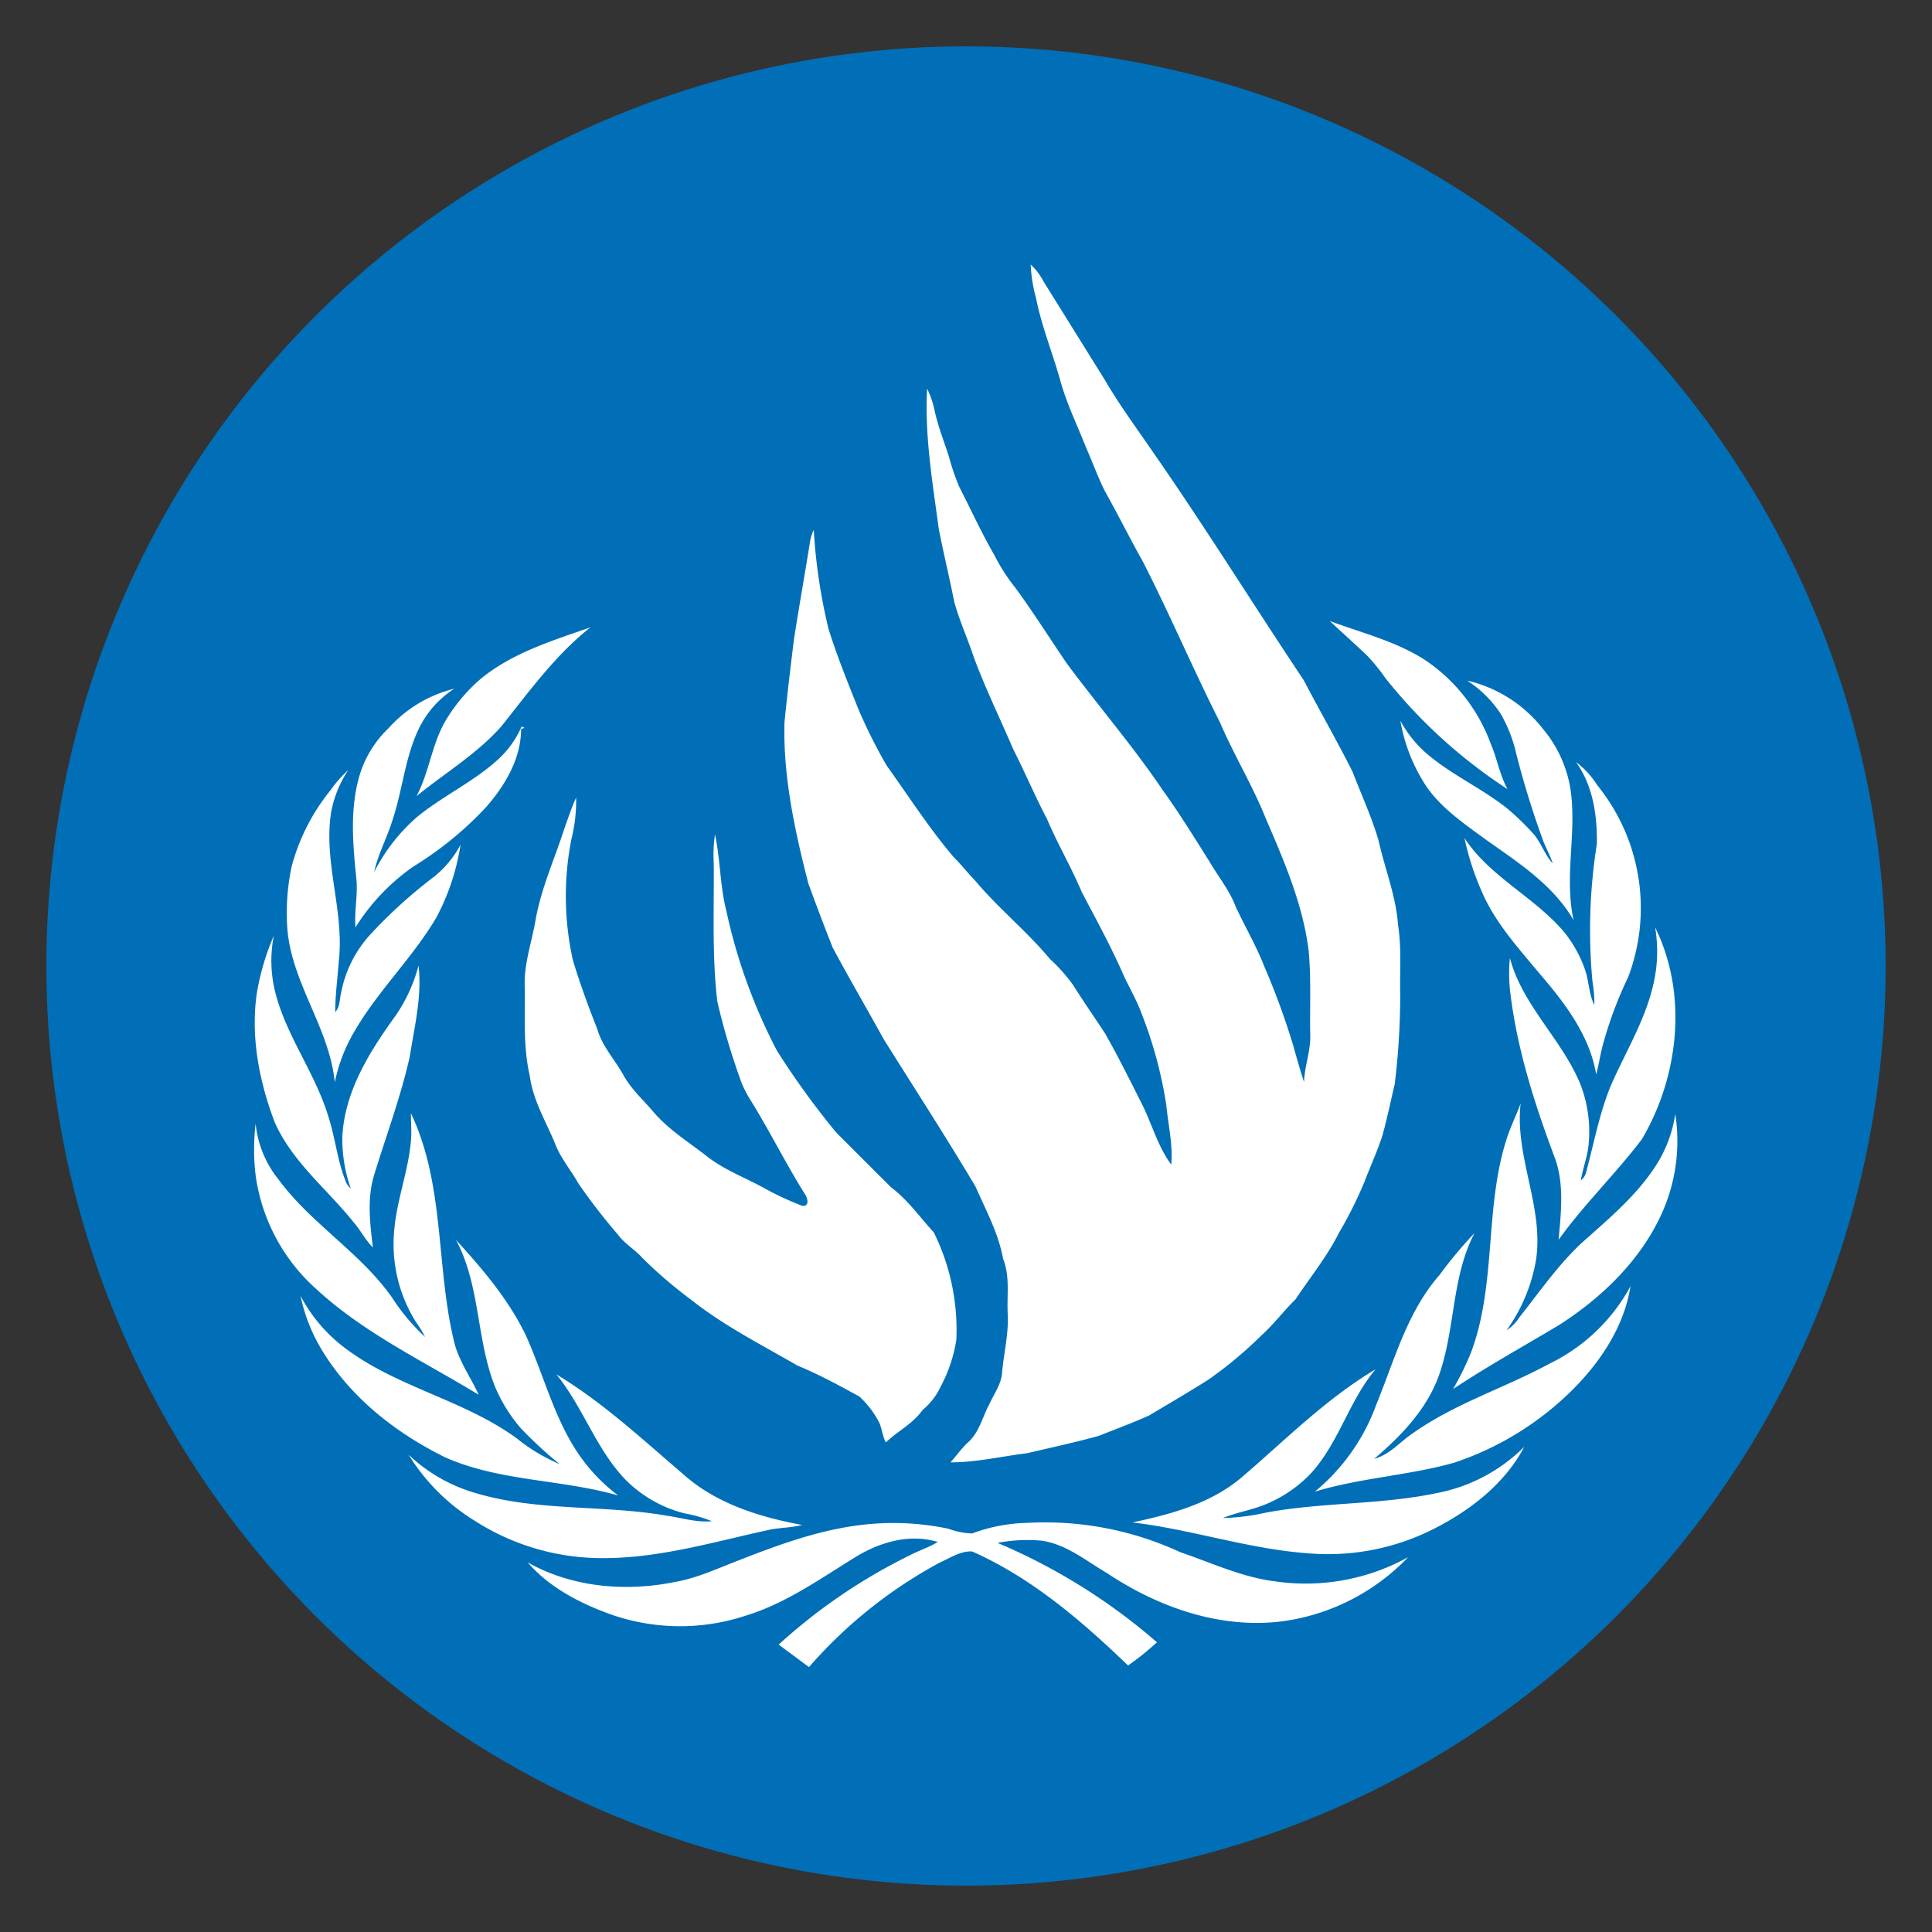 <?xml version="1.0" encoding="UTF-8"?> <svg xmlns="http://www.w3.org/2000/svg" id="Layer_1" data-name="Layer 1" viewBox="0 0 250 250"><rect x="0" y="0" width="250" height="250" fill="#333333" stroke="none"/><defs><style>.cls-1{fill:#006fb7;}.cls-2{fill:#fff;}</style></defs><title>Artboard 1</title><circle class="cls-1" cx="125" cy="125" r="119"></circle><g id="United_Nations_Human_Rights_Council_Logo.svg" data-name="United Nations Human Rights Council Logo.svg"><g id="g20"><g id="_-0a6aaeff" data-name=" -0a6aaeff"><path id="path5" class="cls-2" d="M133.37,34.23A7.8,7.8,0,0,1,135,36.37l8,12.85c1.92,3.29,4.2,6.36,6.35,9.5C156,68.3,162.19,78.26,168.69,88c2.1,4,4.31,7.86,6.33,11.86,1.15,3,2.48,5.87,3.37,8.92.8,3.63,2.25,7.13,2.51,10.87.49,3.05.21,6.15.29,9.22a96.5,96.5,0,0,1-.71,11.4c-.54,2.27-1,4.56-1.64,6.81-.67,2-1.55,3.94-2.31,5.92a53.77,53.77,0,0,1-3.24,6.48c-1.55,3.09-3.74,5.79-5.65,8.65-1.53,1.5-2.81,3.22-4.4,4.66a53.83,53.83,0,0,1-6.89,5.75c-2.54,1.6-5.13,3.12-7.71,4.65-2.11.94-4.28,1.74-6.42,2.6-3.07.85-6.19,1.52-9.28,2.25-3.31.41-6.6,1.19-9.95,1.19.76-.83,1.4-1.77,2.23-2.55,1.49-1.29,1.9-3.32,2.81-5,.6-1.34,1.56-2.59,1.64-4.11.23-2.49.86-5,.73-7.48s.32-4.9-.6-7.2c-.6-3.33-2.24-6.31-3.58-9.37-3.82-6.41-7.88-12.68-11.84-19-2.21-4-4.48-7.89-6.62-11.88-1.1-2.75-2.14-5.53-3.16-8.31-1.74-6.8-3.27-13.76-3.09-20.82.35-3.61.79-7.21,1.23-10.81.66-4.2,1.4-8.4,2.08-12.6a5.3,5.3,0,0,1,.48-1.53,72.35,72.35,0,0,0,1.91,12.81c1.11,3.54,2.51,7,3.88,10.42a67.27,67.27,0,0,0,3.66,7.29c2.84,3.95,5.47,8.07,8.62,11.78,1,1,1.84,2.08,2.81,3.08,3,3.58,6.68,6.54,9.67,10.13a22.09,22.09,0,0,1,3,3.37c1.34,2.13,2.78,4.2,4.16,6.3,1.78,3.14,3.38,6.38,5,9.61,1.15,2.45,1.92,5.14,3.55,7.34.23-2.59-.4-5.13-.64-7.7a55.42,55.42,0,0,0-3.24-11.95c-.59-1.61-1.46-3.09-2.19-4.64-1.64-3.77-3.62-7.38-5.52-11-1.36-3.22-3.13-6.23-4.49-9.44-1.55-2.94-2.83-6-4.36-9-1.71-4-3.61-7.87-5.11-11.93-.8-2.4-1.85-4.71-2.53-7.15-.62-3.15-1.38-6.27-2-9.42-.8-6-1.85-12.08-1.51-18.19a12.43,12.43,0,0,1,1,3c.45,2,1.19,3.83,1.8,5.74a29.86,29.86,0,0,0,1.37,4c1.51,2.95,2.9,6,4.54,8.83A23.72,23.72,0,0,0,131.34,76c2.36,3.2,4.46,6.57,6.7,9.84,4.09,5.53,8.6,10.74,12.44,16.44,2.16,3,4.06,6.09,6,9.17,1.17,2,2.64,3.78,3.45,5.95,1.21,2.57,2.63,5,3.68,7.69a95.32,95.32,0,0,1,3.73,10.19c.44,1.58.89,3.17,1.4,4.73.08-2.12.91-4.13.8-6.26-.06-3.57.13-7.15-.2-10.71-.73-6-3.2-11.68-5.59-17.23-1.7-4.22-4.08-8.12-5.87-12.3-3.48-6.87-6.49-14-10-20.85-1.68-3-3.21-6.08-4.89-9.07-.93-1.86-1.63-3.82-2.47-5.72-1.09-2.76-2.4-5.44-3.23-8.31-1-3.69-2.5-7.27-3.23-11A19.35,19.35,0,0,1,133.37,34.23Z"></path><path id="path7" class="cls-2" d="M172.07,80.36c4.13,1.53,8.5,2.6,12.26,5a22.28,22.28,0,0,1,8.58,10.9c.82,1.92,1.15,4,2.16,5.85a66.38,66.38,0,0,1-15.78-14.34,24.8,24.8,0,0,0-2.45-3C175.24,83.26,173.64,81.82,172.07,80.36Z"></path><path id="path9" class="cls-2" d="M62.29,87.77c4.09-3.32,9.22-4.88,14.11-6.59-4.53,3.58-7.93,8.3-11.5,12.78-3.16,3.59-7.33,6.06-11,9.06,1.69-3.19,2-6.93,3.9-10A22,22,0,0,1,62.29,87.77Z"></path><path id="path11" class="cls-2" d="M189.85,88.07a17.4,17.4,0,0,1,9.82,6.27A16,16,0,0,1,203.2,102c.89,5.67-.84,11.45.43,17.09-2.65-4.6-7.23-7.51-11.45-10.51-2.73-2-5.58-3.94-7.55-6.73a22.21,22.21,0,0,1-3.42-8.58,15.23,15.23,0,0,0,3.34,4.19c3.18,2.75,7.09,4.48,10.39,7.08a33.46,33.46,0,0,1,3.32,3.18c1.13,1.17,1.56,2.82,2.66,4-.32-1-.83-1.9-1.21-2.86a115.09,115.09,0,0,1-3.54-11.46,18.17,18.17,0,0,0-2-5.06A14.75,14.75,0,0,0,189.85,88.07Z"></path><path id="path13" class="cls-2" d="M50.27,94.24a16.77,16.77,0,0,1,8.51-5.12,12.79,12.79,0,0,0-4.47,4.94c-1.92,3.84-2.2,8.21-3.58,12.24-.69,2.21-1.83,4.27-2.31,6.54A23.47,23.47,0,0,1,54,105.69c3.3-2.7,7.26-4.51,10.42-7.39A12.6,12.6,0,0,0,67.5,94l.38.19-.45.13c0,3.88-2.12,7.4-4.62,10.22a45,45,0,0,1-9.29,7.57A27.09,27.09,0,0,0,46,120c-.17-2.11.33-4.22.11-6.33-.44-4.3-.84-8.73.32-13A14,14,0,0,1,50.27,94.24Z"></path><path id="path15" class="cls-2" d="M203.93,98.6a11.32,11.32,0,0,1,2.75,3,25.23,25.23,0,0,1,4,24.85,51.16,51.16,0,0,0-3.13,8.25c-.43,1.42-.62,2.9-1,4.33-.86-5.06-4.05-9.23-7.29-13-2.63-3.17-5.46-6.27-7.22-10a35.65,35.65,0,0,1-2.54-7.59c3.3,5.05,9.07,7.63,12.91,12.18a16.25,16.25,0,0,1,2.67,4.8c.55,1.51.49,3.18,1.23,4.63a16.47,16.47,0,0,0-.24-3,71.36,71.36,0,0,1,.56-17.83C206.7,105.48,206.11,101.63,203.93,98.6Z"></path><path id="path17" class="cls-2" d="M42.74,102.29a16.32,16.32,0,0,1,2.32-2.64,14.59,14.59,0,0,0-2.22,5.51c-1,6.44,1.74,12.77,1,19.21-.15,2.2-.47,4.39-.46,6.59.64-.69.55-1.7.77-2.55A15.45,15.45,0,0,1,47.85,121a63,63,0,0,1,8.33-7.56,13.43,13.43,0,0,0,3.41-4.12,29.51,29.51,0,0,1-3.09,9.34c-3.1,5.29-7.64,9.58-10.7,14.91a21.33,21.33,0,0,0-2.48,6.49c-.67-7-5.61-12.87-6.14-19.94a28.77,28.77,0,0,1,.56-8A26.47,26.47,0,0,1,42.74,102.29Z"></path><path id="path19" class="cls-2" d="M73.1,107c.47-1.27.88-2.56,1.45-3.79a20.08,20.08,0,0,1-.6,5.32,38.12,38.12,0,0,0,.18,15.71c.9,3,2,6,3.15,8.89.62,2.24,2.26,3.95,3.36,5.94s2.7,3.33,4.07,5c1.9,2.14,4.33,3.68,6.59,5.42,2.37,1.92,5.28,2.94,7.91,4.43a38.49,38.49,0,0,0,4.62,2.12c1,.05.65-1.06.3-1.56-2.43-3.89-4.47-8-6.88-11.91A16.12,16.12,0,0,1,96,140.22a89.82,89.82,0,0,1-3.18-10.62c-.7-5.94-.41-11.92-.46-17.89a18.11,18.11,0,0,1,.16-3.73c.7,3.25.64,6.64,1.47,9.89A71.45,71.45,0,0,0,100.56,136a106.38,106.38,0,0,0,7.62,10.52c2.38,2.37,4.75,4.76,7.14,7.13,2.16,1.62,3.71,3.86,5.52,5.83a28.5,28.5,0,0,1,2.91,13.88,18.77,18.77,0,0,1-2,6,8.72,8.72,0,0,1-2.38,3.1c-1.22,1.77-3.22,2.71-4.74,4.19-.49-.89-.48-1.95-1-2.83a12,12,0,0,0-2.43-3.11c-2.61-1.43-5.24-2.87-8-4-4.68-2.71-9.54-5.16-13.79-8.54a57.17,57.17,0,0,1-6.29-5.4c-1-1.12-2.33-1.85-3.2-3.06a77.65,77.65,0,0,1-5.06-6.55c-1-1.77-2.39-3.39-3.1-5.34-1.18-2.81-2.8-5.51-3.2-8.57-.86-3.71-.62-7.54-.65-11.32-.19-3.11.94-6.07,1.43-9.1C70.11,114.71,71.86,110.91,73.1,107Z"></path><path id="path21" class="cls-2" d="M214.17,120c4.26,8.62,3.09,19.29-1.72,27.43-3.41,4.48-7.49,8.43-10.77,13,.31-3.45.74-7.05-.41-10.4-2.61-6.93-4.91-14.05-5.82-21.43a20.55,20.55,0,0,1-.07-4.64c1.64,6.22,6.83,10.6,9.18,16.49a16.94,16.94,0,0,1,1,7.66c-.14,1.58-.75,3.06-1,4.63a1.87,1.87,0,0,0,.69-1.08c1-3.7,1.7-7.52,3.15-11.09,1.9-4.38,4.49-8.52,5.55-13.23A18.53,18.53,0,0,0,214.17,120Z"></path><path id="path23" class="cls-2" d="M35.43,121.09a16.77,16.77,0,0,0,.24,7.51c1.48,5.62,5.16,10.34,6.82,15.89.9,2.76,1.16,5.69,2.25,8.39a2.22,2.22,0,0,0,.65.91,19.19,19.19,0,0,1-1.09-6.7c.29-5.86,3.52-11,6.86-15.62a20.72,20.72,0,0,0,3-6.53c.46,4-.53,7.9-1.14,11.8-1.19,5.3-3.12,10.39-4.69,15.58-.83,3-.44,6.09-.08,9.1-1-1-1.62-2.28-2.55-3.33-3.42-4.26-7.92-7.79-10.16-12.89-2-5.26-3.11-11-2.32-16.59A31.92,31.92,0,0,1,35.43,121.09Z"></path><path id="path25" class="cls-2" d="M196.77,142.79c-.79,6.85,3,13.34,2,20.18a21.89,21.89,0,0,1-3.82,9.17,5.5,5.5,0,0,0,1.65-1.67c2.58-3.25,4.95-6.7,8-9.57,3.7-3.32,7.65-6.55,10.18-10.91a17,17,0,0,0,2-5.84A22.81,22.81,0,0,1,215,157.1c-2.74,6-7.71,10.8-13.23,14.34-4.59,2.75-9.28,5.34-13.74,8.3a37.47,37.47,0,0,0,2.34-4.78c3.25-8.74,1.75-18.38,4.48-27.24C195.37,146,196.15,144.44,196.77,142.79Z"></path><path id="path27" class="cls-2" d="M53.17,147.71c.12-1.22,0-2.44,0-3.66,4.36,9.14,3.25,19.57,5.51,29.23.54,2.62,2.17,4.81,3.26,7.2-7.15-4.35-14.89-8-21.06-13.72a24.11,24.11,0,0,1-7.8-14.67,28,28,0,0,1,0-6.7A13.62,13.62,0,0,0,36,152.57c4.23,5.78,10.66,9.51,14.77,15.39A26.25,26.25,0,0,0,55,173a14.1,14.1,0,0,0-1.17-1.92A18.92,18.92,0,0,1,51,159.36C51.3,155.4,52.81,151.66,53.17,147.71Z"></path><path id="path29" class="cls-2" d="M186.26,165a57.07,57.07,0,0,1,4.54-5.44c-3.06,5.85-2.44,12.72-4.75,18.81-1.63,4.21-4.85,7.53-8.23,10.4,2-.53,3.3-2.16,4.93-3.26,5.47-3.89,11.95-5.9,17.81-9.08a23.65,23.65,0,0,0,10.43-10c-.8,5.06-3.7,9.52-7.22,13.12a39.31,39.31,0,0,1-15.63,9.73c-5.9,1.66-12.09,1.94-18,3.74a26.13,26.13,0,0,0,7.95-11.26C180.45,176,182.07,169.79,186.26,165Z"></path><path id="path31" class="cls-2" d="M59,160.44c3.43,3.75,6.77,7.68,9,12.26,2.35,5.15,3.68,10.8,6.91,15.52a22.73,22.73,0,0,0,5.09,5.3c-7.35-2.12-15.29-1.8-22.37-4.93-6.31-3.1-12.1-7.62-15.83-13.65a22.22,22.22,0,0,1-2.91-7.26,20.24,20.24,0,0,0,5.7,6.72c6.76,5.13,15.46,6.74,22.3,11.74a23,23,0,0,0,5.52,3.31,52.09,52.09,0,0,1-5.08-4.71A20.26,20.26,0,0,1,64,179.3C61.62,173.21,62.15,166.28,59,160.44Z"></path><path id="path33" class="cls-2" d="M160.78,191.08c5.59-4.8,10.85-10.1,17.21-13.89-3.41,4.06-4.74,9.46-8.31,13.41a17,17,0,0,1-6.27,4.2c-1.69.65-3.5.93-5.17,1.64a29.38,29.38,0,0,0,5.54-.7c7.31-1.37,14.83-1,22.11-2.53a21.74,21.74,0,0,0,11.35-6c-2.49,4.75-6.92,8.18-11.62,10.58A30.26,30.26,0,0,1,169.31,201c-7.72-.55-15.11-3.09-22.78-4C151.57,195.94,156.79,194.52,160.78,191.08Z"></path><path id="path35" class="cls-2" d="M72,177.85c6,3.61,11.17,8.44,16.51,13,4.24,3.75,9.81,5.46,15.28,6.48-1.35.35-2.76.34-4.13.6-7.12,1.54-14.21,3.69-21.56,3.69a30.51,30.51,0,0,1-16.6-4.79,26.16,26.16,0,0,1-8.62-8.58,21.14,21.14,0,0,0,8.83,5c8,2.35,16.42,1.45,24.55,2.88,1.94.26,3.86.91,5.85.71a17.07,17.07,0,0,0-3.49-1,16.46,16.46,0,0,1-7.47-4.16C77.2,187.74,75.52,182.17,72,177.85Z"></path><path id="path37" class="cls-2" d="M95.64,201.89c5.52-2.17,11.2-4.22,17.16-4.7a34.78,34.78,0,0,1,9.9.62,9.75,9.75,0,0,0,3.09.62,21.51,21.51,0,0,1,7.14-1.37,41.61,41.61,0,0,1,19.81,3.8c4.05,1.37,8,3.25,12.28,3.77a27.4,27.4,0,0,0,17.19-3.13,27.66,27.66,0,0,1-15.81,8.23c-8.16,1.2-16.39-1.66-23.12-6.15-2.71-1.58-5.25-3.73-8.44-4.21a20,20,0,0,0-5.76.28,77.42,77.42,0,0,1,20.63,12.86,34.71,34.71,0,0,1-3.74,3c-6-5.77-12.48-11.34-20.17-14.75-1.49-.09-2.86.84-4.2,1.44a60.5,60.5,0,0,0-16.92,13.52l-3.92-2.91a72.77,72.77,0,0,1,17-11.57c1.17-.62,2.44-1,3.59-1.71-3.61-1.1-7.45,0-10.58,1.91-4.57,2.8-9,6-14.2,7.6a27.07,27.07,0,0,1-17.71-.2c-3.93-1.44-7.82-3.46-10.58-6.67,5.69,3.22,12.59,3.83,18.93,2.56C90.17,204.24,92.87,202.94,95.64,201.89Z"></path></g></g></g></svg> 